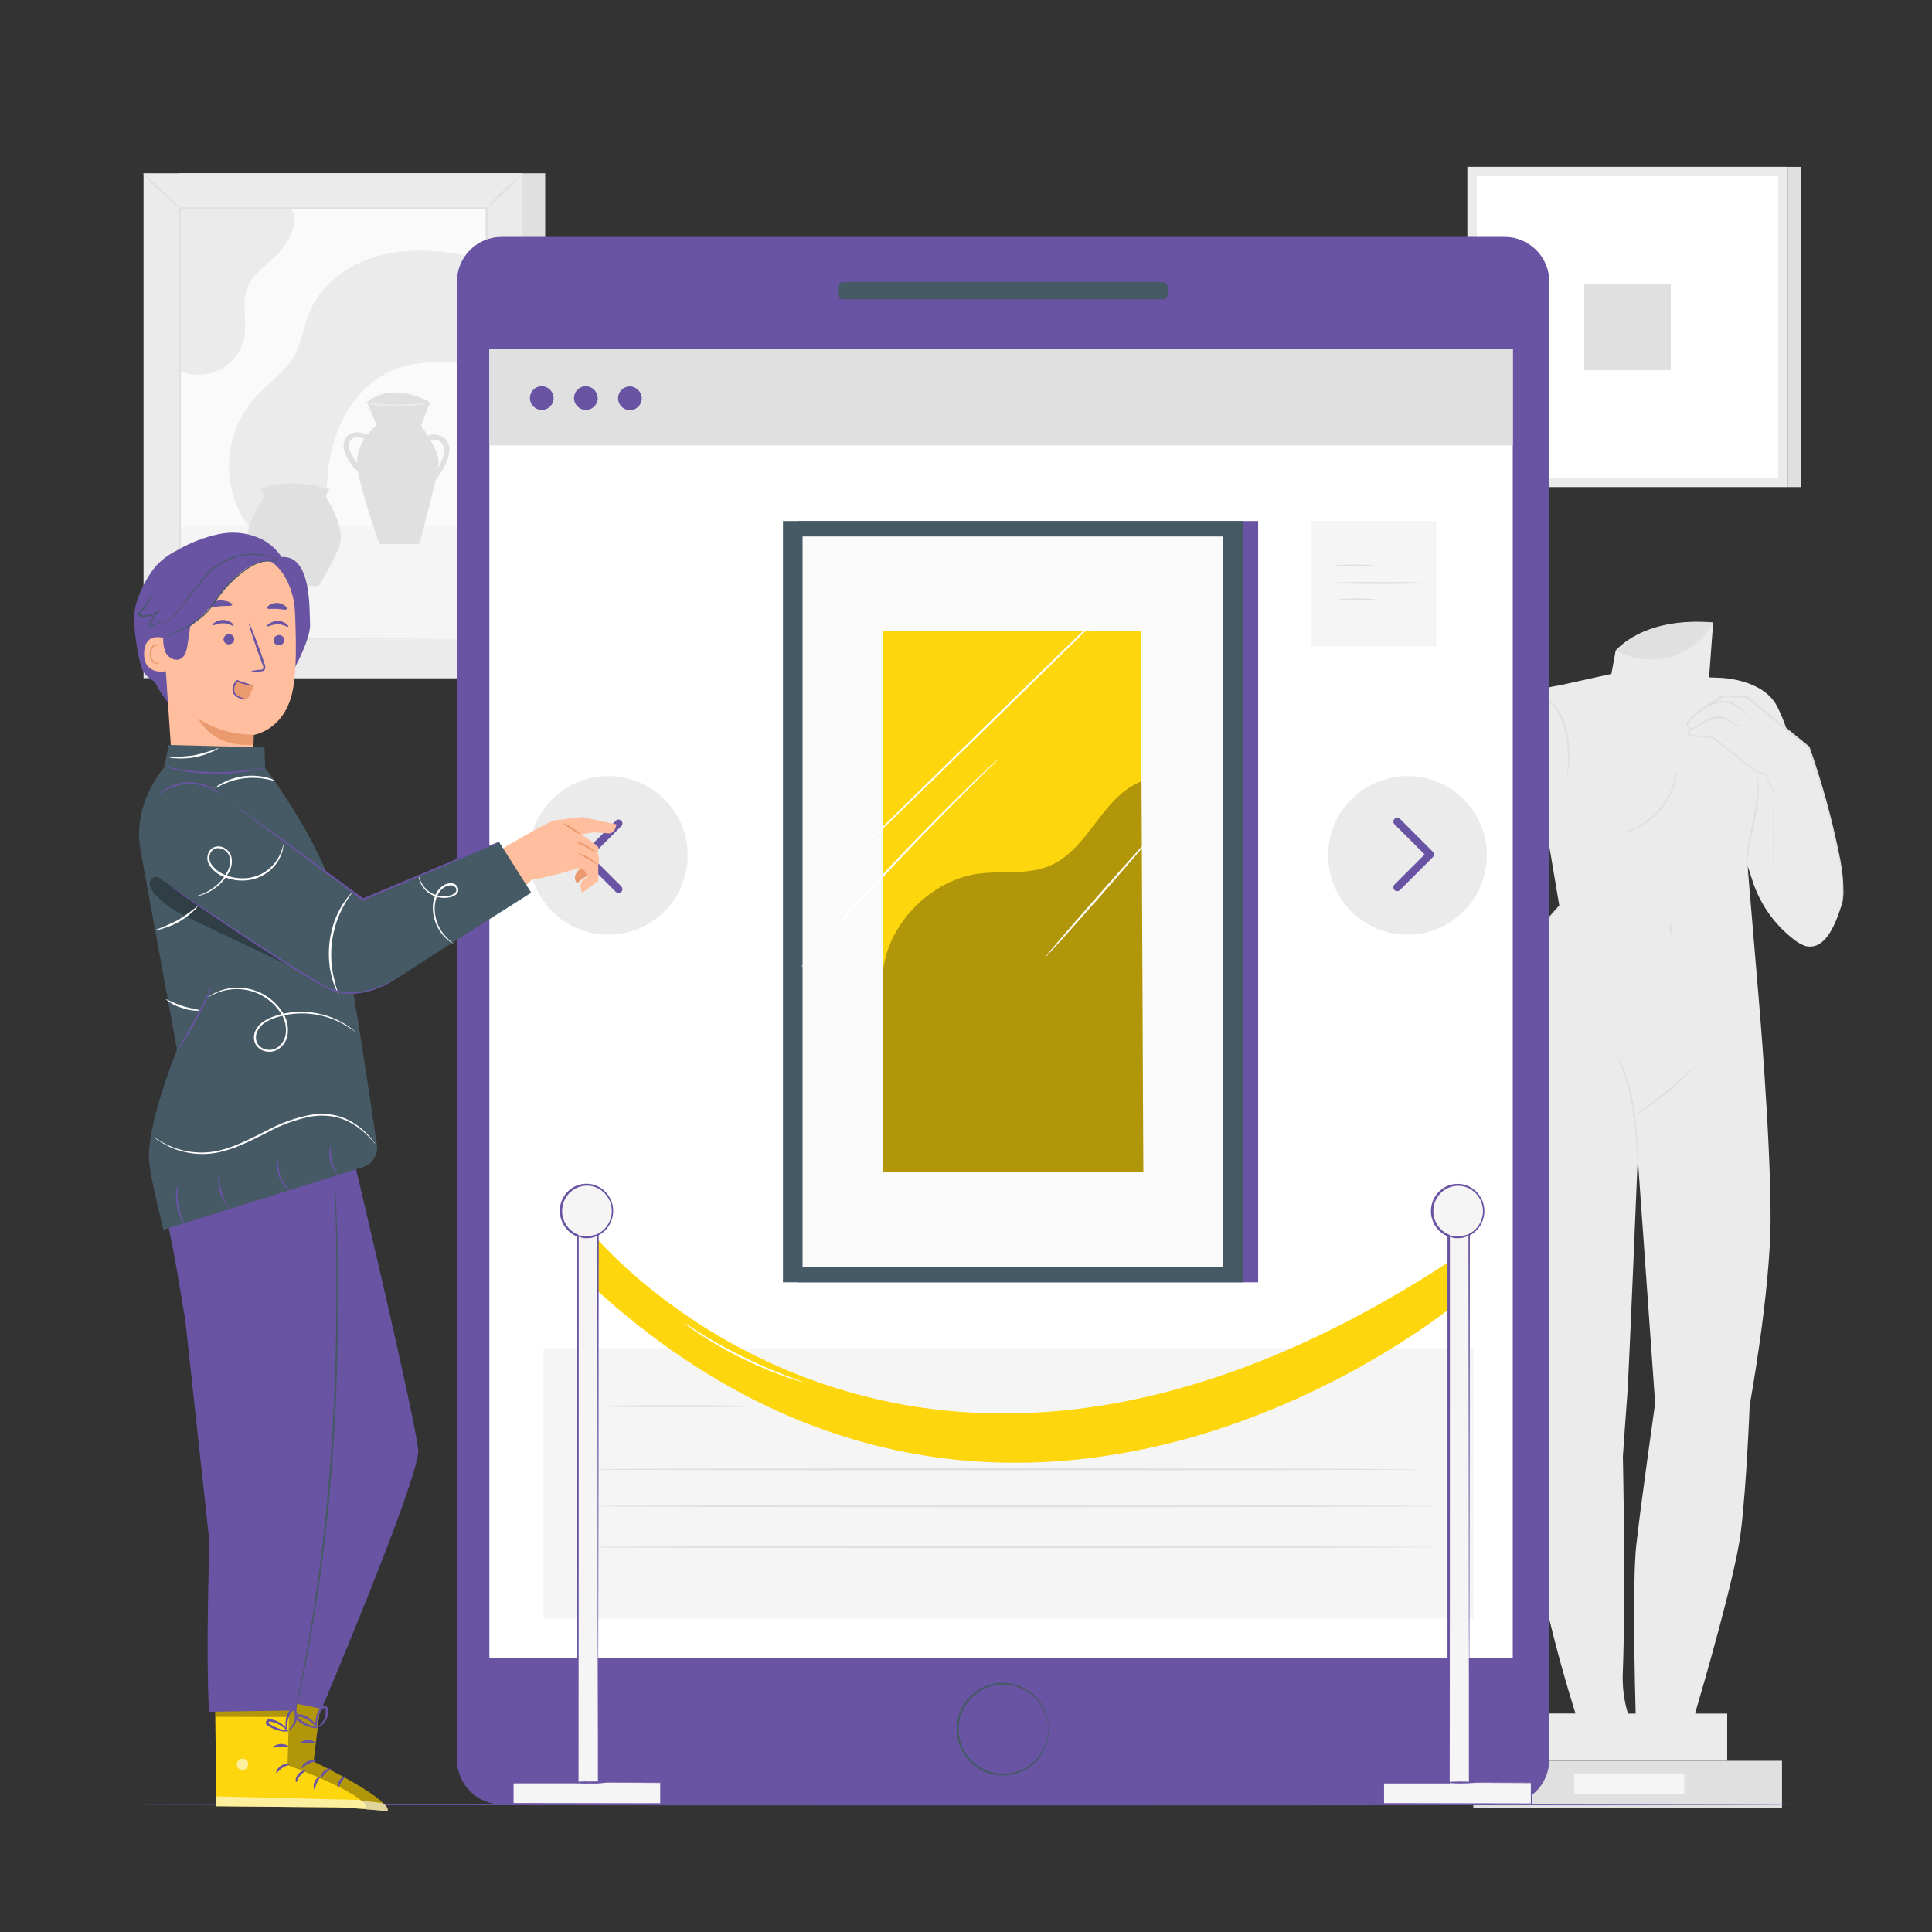 <svg width="149" height="149" viewBox="0 0 149 149" fill="none" xmlns="http://www.w3.org/2000/svg">
<rect x="0" y="0" width="149" height="149" fill="#333333" stroke="none"/>
<path d="M42.048 13.362H13.765V52.299H42.048V13.362Z" fill="#E0E0E0"/>
<path d="M40.281 13.362H11.071V52.299H40.281V13.362Z" fill="#EBEBEB"/>
<path d="M37.5 16.086H13.857V49.295H37.5V16.086Z" fill="#FAFAFA"/>
<path d="M13.857 49.295H37.5V40.584H13.857V49.295Z" fill="#F5F5F5"/>
<path d="M28.289 31.007L29.055 32.795C29.055 32.795 27.309 34.07 27.565 36.034C27.821 37.998 29.276 41.967 29.276 41.967H32.333C32.333 41.967 33.862 36.433 33.823 35.525C33.784 34.616 32.476 32.843 32.476 32.843L33.167 31.025C33.167 31.025 30.438 29.332 28.289 31.007Z" fill="#E0E0E0"/>
<path d="M28.131 36.866C27.535 36.332 26.805 35.674 26.564 34.78C26.502 34.605 26.483 34.419 26.506 34.235C26.529 34.051 26.595 33.876 26.698 33.722C26.806 33.593 26.944 33.492 27.099 33.426C27.255 33.361 27.424 33.334 27.592 33.346C27.885 33.369 28.173 33.439 28.444 33.555L28.31 33.919C28.08 33.819 27.835 33.757 27.586 33.734C27.481 33.725 27.376 33.74 27.278 33.778C27.181 33.816 27.093 33.877 27.023 33.954C26.962 34.061 26.924 34.18 26.914 34.302C26.903 34.424 26.919 34.548 26.96 34.663C27.172 35.45 27.854 36.07 28.408 36.568L28.131 36.866Z" fill="#E0E0E0"/>
<path d="M33.507 37.113L33.209 36.848C33.578 36.438 33.874 35.967 34.082 35.456C34.183 35.239 34.243 35.004 34.258 34.765C34.274 34.55 34.209 34.338 34.076 34.169C33.994 34.081 33.892 34.013 33.778 33.972C33.665 33.931 33.544 33.916 33.424 33.93C33.165 33.965 32.927 34.087 32.747 34.276L32.449 33.978C32.695 33.724 33.02 33.561 33.37 33.516C33.553 33.495 33.738 33.519 33.911 33.583C34.083 33.648 34.238 33.753 34.362 33.889C34.569 34.132 34.676 34.445 34.66 34.765C34.641 35.051 34.571 35.331 34.455 35.593C34.23 36.151 33.909 36.665 33.507 37.113Z" fill="#E0E0E0"/>
<path d="M33.167 31.022C32.941 31.111 32.705 31.17 32.464 31.198C31.889 31.299 31.307 31.352 30.724 31.356C30.14 31.359 29.557 31.317 28.98 31.228C28.739 31.205 28.503 31.149 28.277 31.061C28.518 31.064 28.758 31.085 28.995 31.123C29.57 31.182 30.146 31.21 30.724 31.207C31.3 31.2 31.876 31.163 32.449 31.096C32.686 31.053 32.926 31.028 33.167 31.022Z" fill="#EBEBEB"/>
<path d="M37.5 20.577C37.202 20.175 35.796 19.662 35.301 19.582C33.102 19.218 30.801 19.182 28.686 19.88C26.57 20.577 24.651 22.097 23.84 24.165C23.396 25.235 23.265 26.415 22.708 27.416C21.998 28.695 20.705 29.52 19.728 30.599C18.47 31.977 17.738 33.756 17.662 35.62C17.587 37.485 18.171 39.317 19.313 40.793L25.25 40.868C25.104 38.532 25.11 36.145 25.804 33.913C26.498 31.68 27.964 29.603 30.098 28.635C32.336 27.622 35.164 27.866 37.605 28.215L37.5 20.577Z" fill="#EBEBEB"/>
<path d="M22.451 16.092C23.11 17.105 22.264 18.774 21.402 19.609C20.541 20.443 19.442 21.158 19.039 22.306C18.637 23.453 19.039 24.713 18.851 25.908C18.763 26.449 18.551 26.962 18.232 27.408C17.914 27.853 17.497 28.22 17.015 28.479C16.532 28.738 15.996 28.883 15.449 28.902C14.901 28.922 14.357 28.815 13.857 28.59V16.092H22.451Z" fill="#EBEBEB"/>
<path d="M20.109 37.703C20.109 37.703 20.431 38.156 20.303 38.445C20.175 38.734 18.625 40.799 19.206 42.218C19.679 43.27 20.262 44.269 20.946 45.198H24.558C24.558 45.198 26.346 42.394 26.299 41.458C26.236 39.908 25.107 38.299 25.107 38.299L25.404 37.703C25.404 37.703 22.052 36.737 20.109 37.703Z" fill="#E0E0E0"/>
<path d="M37.5 49.295C37.5 49.295 37.5 49.239 37.5 49.135C37.5 49.03 37.5 48.869 37.5 48.667C37.5 48.249 37.5 47.642 37.5 46.852C37.5 45.267 37.5 42.954 37.482 40.031C37.482 34.184 37.462 25.89 37.45 16.086L37.515 16.152H13.875L13.949 16.077C13.949 28.516 13.949 40.019 13.949 49.286L13.89 49.227L31.078 49.257L35.846 49.272H37.101C37.399 49.272 37.533 49.272 37.533 49.272H37.113H35.87L31.102 49.289L13.875 49.319H13.815V49.26C13.815 39.992 13.815 28.489 13.815 16.051V15.976H13.893H37.533H37.602V16.092C37.602 25.926 37.578 34.223 37.569 40.078C37.569 42.999 37.569 45.305 37.551 46.888C37.551 47.671 37.551 48.276 37.551 48.676C37.551 48.875 37.551 49.03 37.551 49.135C37.551 49.239 37.5 49.295 37.5 49.295Z" fill="#E0E0E0"/>
<path d="M40.278 13.362C39.88 13.877 39.433 14.351 38.943 14.778C38.487 15.243 38.005 15.681 37.5 16.092C37.901 15.579 38.349 15.105 38.838 14.677C39.294 14.213 39.775 13.774 40.278 13.362Z" fill="#E0E0E0"/>
<path d="M10.993 13.354C11.521 13.755 12.019 14.194 12.483 14.668C12.984 15.107 13.451 15.583 13.881 16.092C13.353 15.69 12.855 15.25 12.391 14.775C11.889 14.338 11.421 13.863 10.993 13.354Z" fill="#E0E0E0"/>
<path d="M11.071 52.299C11.475 51.776 11.918 51.284 12.397 50.827C12.839 50.334 13.318 49.876 13.83 49.456C13.429 49.979 12.99 50.471 12.516 50.928C12.07 51.421 11.587 51.88 11.071 52.299Z" fill="#E0E0E0"/>
<path d="M40.185 52.35C40.147 52.374 39.664 51.584 38.916 50.735C38.168 49.886 37.453 49.298 37.482 49.263C37.664 49.354 37.832 49.471 37.98 49.611C38.73 50.242 39.379 50.984 39.905 51.811C40.025 51.975 40.119 52.157 40.185 52.35Z" fill="#E0E0E0"/>
<path d="M137.867 12.865H113.166V37.566H137.867V12.865Z" fill="#EBEBEB"/>
<path d="M137.14 13.589H113.893V36.836H137.14V13.589Z" fill="white"/>
<path d="M128.855 21.877H122.18V28.552H128.855V21.877Z" fill="#E0E0E0"/>
<path d="M138.907 12.871H137.867V37.566H138.907V12.871Z" fill="#E0E0E0"/>
<path d="M114.173 81.307C113.49 86.775 115.24 95.11 116.834 99.956C118.428 104.801 118.089 110.156 118.089 115.854C118.089 121.552 121.507 132.148 121.507 132.148H117.171V135.787H133.206V132.157H130.724C131.388 129.913 133.865 121.385 134.258 118.133C134.714 114.373 134.937 108.386 134.937 108.386C134.937 108.386 136.562 99.55 136.55 93.876C136.55 87.514 135.626 76.89 135.626 76.89L134.774 66.758L135.134 67.864C135.703 69.665 136.804 71.252 138.293 72.414C138.574 72.655 138.897 72.841 139.247 72.963C140.26 73.195 141.192 72.495 142.012 69.849C142.831 67.202 139.482 57.63 139.482 57.63L137.786 56.251C137.585 55.627 137.334 55.02 137.035 54.436C135.888 52.296 132.565 52.27 132.565 52.27L131.808 52.243L132.121 48.017C128.676 47.797 126.2 48.55 124.6 50.184L124.275 51.971L120.24 52.865C120.24 52.865 117.361 53.163 116.202 55.124C115.043 57.085 110.093 68.648 110.045 70.161C109.998 71.675 115.141 77.781 115.141 77.781L115.186 77.71C114.69 78.858 114.349 80.068 114.173 81.307ZM125.16 128.844C125.387 122.69 125.16 112.322 125.16 112.322C125.16 112.322 125.387 109.018 125.503 107.537C125.619 106.056 126.307 89.308 126.307 89.308L127.648 108.228C127.648 108.228 126.531 116.074 126.188 119.212C125.89 121.999 126.093 130.334 126.146 132.157H125.55C125.226 131.084 125.094 129.963 125.16 128.844ZM116.032 68.838L119.132 63.176L120.255 69.837C119.081 71.104 118.03 72.479 117.114 73.943L116.032 68.838Z" fill="#EBEBEB"/>
<path d="M128.813 71.222C128.775 71.222 128.754 71.422 128.772 71.663C128.789 71.905 128.84 72.098 128.879 72.092C128.918 72.086 128.938 71.893 128.921 71.651C128.903 71.41 128.855 71.222 128.813 71.222Z" fill="#E0E0E0"/>
<path d="M126.301 89.555C126.32 89.444 126.326 89.331 126.319 89.219C126.319 89.004 126.319 88.691 126.298 88.307C126.258 87.303 126.159 86.303 126 85.312C125.852 84.315 125.587 83.338 125.211 82.403C125.094 82.121 124.958 81.848 124.805 81.584C124.754 81.484 124.691 81.391 124.618 81.307C124.594 81.307 124.841 81.727 125.112 82.442C125.456 83.379 125.705 84.349 125.854 85.336C126.048 86.489 126.131 87.547 126.194 88.316C126.221 88.676 126.242 88.977 126.26 89.21C126.261 89.326 126.275 89.442 126.301 89.555Z" fill="#E0E0E0"/>
<path d="M130.727 82.212C130.488 82.396 130.261 82.595 130.047 82.808C129.636 83.187 129.061 83.702 128.399 84.236C127.738 84.769 127.118 85.231 126.665 85.556C126.411 85.721 126.167 85.901 125.935 86.095C126.211 85.971 126.475 85.819 126.722 85.642C127.948 84.844 129.087 83.921 130.122 82.886C130.345 82.681 130.547 82.456 130.727 82.212Z" fill="#E0E0E0"/>
<path d="M120.338 69.783C120.299 69.812 120.264 69.846 120.234 69.884L119.936 70.2C119.695 70.474 119.34 70.876 118.932 71.392C118.524 71.907 118.038 72.515 117.534 73.225C116.985 73.993 116.487 74.796 116.044 75.629C115.238 77.144 114.669 78.773 114.357 80.46C114.268 80.971 114.204 81.486 114.167 82.004C114.167 82.174 114.149 82.302 114.143 82.427C114.137 82.475 114.137 82.524 114.143 82.573C114.159 82.526 114.169 82.477 114.173 82.427C114.188 82.314 114.205 82.177 114.226 82.01C114.256 81.643 114.346 81.116 114.459 80.478C114.807 78.814 115.391 77.209 116.193 75.71C116.632 74.885 117.122 74.089 117.662 73.326C118.151 72.614 118.625 71.994 119.03 71.478L119.996 70.263L120.258 69.932C120.314 69.827 120.344 69.786 120.338 69.783Z" fill="#E0E0E0"/>
<path d="M137.432 135.796H113.627V139.432H137.432V135.796Z" fill="#E0E0E0"/>
<path d="M120.845 59.845C120.885 59.763 120.91 59.676 120.919 59.585C120.967 59.347 121.002 59.106 121.024 58.864C121.092 58.061 121.038 57.252 120.863 56.465C120.772 56.03 120.634 55.605 120.452 55.199C120.302 54.866 120.093 54.563 119.835 54.305C119.659 54.128 119.446 53.993 119.212 53.908C119.149 53.885 119.084 53.87 119.018 53.861C118.974 53.861 118.95 53.861 118.95 53.861C119.255 53.973 119.532 54.151 119.76 54.382C119.999 54.645 120.191 54.948 120.326 55.276C120.496 55.676 120.627 56.091 120.717 56.516C120.888 57.291 120.956 58.086 120.919 58.879C120.89 59.466 120.821 59.842 120.845 59.845Z" fill="#E0E0E0"/>
<path d="M136.734 68.54C136.738 68.497 136.738 68.453 136.734 68.409C136.734 68.314 136.734 68.183 136.734 68.019C136.734 67.667 136.752 67.166 136.764 66.529C136.779 65.226 136.803 63.361 136.833 61.072L136.216 59.708V59.678H136.174C135.993 59.644 135.819 59.582 135.659 59.493C135.486 59.404 135.319 59.304 135.158 59.195C134.83 58.974 134.514 58.706 134.183 58.447L132.133 56.811L132.112 56.796H132.091C131.701 56.778 131.296 56.751 130.899 56.71C130.698 56.693 130.499 56.66 130.303 56.611C130.247 56.584 130.262 56.611 130.256 56.578C130.262 56.54 130.278 56.504 130.303 56.474C130.363 56.395 130.432 56.324 130.509 56.263L130.622 56.17L130.482 56.135C130.388 56.115 130.301 56.068 130.232 56C130.175 55.938 130.184 55.86 130.232 55.774C130.358 55.583 130.507 55.409 130.676 55.255L130.697 55.228C130.712 55.228 130.756 55.175 130.795 55.145L130.92 55.05L131.186 54.862L131.734 54.495L132.872 53.759H132.83H132.869L134.732 53.837L134.687 53.822L139.437 57.696L139.416 57.663C140.426 60.5 141.238 63.404 141.848 66.353C142.017 67.199 142.108 68.059 142.122 68.922C142.116 69.15 142.096 69.378 142.063 69.604L142.027 69.777C142.027 69.816 142.027 69.837 142.027 69.837L142.045 69.78L142.092 69.607C142.137 69.381 142.164 69.152 142.173 68.922C142.181 68.056 142.102 67.191 141.937 66.341C141.356 63.372 140.559 60.448 139.553 57.595V57.577H139.538L134.794 53.703L134.776 53.688H134.753L132.89 53.607H132.828H132.807L131.668 54.343L131.117 54.713L130.849 54.904C130.75 54.969 130.66 55.047 130.581 55.136L130.601 55.112C130.42 55.275 130.261 55.46 130.128 55.664C130.085 55.721 130.059 55.789 130.05 55.86C130.046 55.936 130.072 56.011 130.122 56.069C130.211 56.16 130.327 56.223 130.452 56.248L130.423 56.12C130.335 56.191 130.256 56.273 130.187 56.364C130.146 56.416 130.12 56.479 130.113 56.546C130.11 56.568 130.113 56.591 130.121 56.612C130.128 56.633 130.141 56.652 130.157 56.668C130.185 56.694 130.219 56.712 130.256 56.721C130.464 56.776 130.676 56.81 130.891 56.826C131.302 56.867 131.707 56.891 132.1 56.909L132.059 56.894L134.118 58.524C134.449 58.784 134.765 59.049 135.101 59.275C135.267 59.385 135.439 59.485 135.617 59.573C135.794 59.672 135.988 59.739 136.189 59.77L136.132 59.734C136.353 60.211 136.561 60.67 136.758 61.096V61.09C136.758 63.379 136.743 65.244 136.737 66.547C136.737 67.187 136.737 67.688 136.737 68.037C136.737 68.201 136.737 68.335 136.737 68.427C136.734 68.465 136.733 68.502 136.734 68.54Z" fill="#E0E0E0"/>
<path d="M134.315 56.057C134.315 56.036 134.097 55.958 133.775 55.759C133.583 55.631 133.384 55.515 133.179 55.41C132.92 55.274 132.626 55.221 132.336 55.258C132.053 55.306 131.782 55.407 131.537 55.556C131.314 55.684 131.126 55.818 130.965 55.92C130.643 56.131 130.423 56.218 130.432 56.238C130.645 56.208 130.849 56.129 131.028 56.009C131.367 55.833 131.802 55.49 132.366 55.413C132.628 55.378 132.895 55.423 133.132 55.541C133.358 55.642 133.552 55.765 133.728 55.857C133.904 55.971 134.106 56.039 134.315 56.057Z" fill="#E0E0E0"/>
<path d="M134.866 55.19C134.714 54.983 134.533 54.8 134.329 54.644C134.117 54.462 133.879 54.311 133.623 54.197C133.3 54.059 132.946 54.013 132.598 54.063C131.982 54.175 131.41 54.458 130.947 54.88C130.743 55.033 130.56 55.213 130.402 55.413C130.617 55.279 130.821 55.128 131.013 54.963C131.476 54.58 132.028 54.321 132.619 54.209C132.941 54.163 133.27 54.202 133.573 54.322C133.82 54.429 134.053 54.565 134.267 54.728C134.457 54.893 134.657 55.048 134.866 55.19Z" fill="#E0E0E0"/>
<path d="M135.45 59.463C135.417 59.463 135.539 59.937 135.533 60.706C135.525 61.156 135.486 61.605 135.414 62.05C135.334 62.55 135.22 63.102 135.092 63.677C134.964 64.252 134.854 64.809 134.776 65.316C134.708 65.766 134.675 66.222 134.678 66.677C134.676 66.853 134.686 67.028 134.708 67.202C134.716 67.333 134.735 67.464 134.764 67.592C134.778 67.705 134.806 67.815 134.848 67.92C134.881 67.92 134.767 67.446 134.782 66.677C134.793 66.228 134.837 65.78 134.913 65.337C134.997 64.833 135.113 64.284 135.238 63.706C135.363 63.128 135.474 62.574 135.536 62.067C135.605 61.617 135.635 61.161 135.626 60.706C135.623 60.535 135.611 60.365 135.59 60.196C135.579 60.065 135.558 59.934 135.527 59.806C135.514 59.689 135.488 59.574 135.45 59.463Z" fill="#E0E0E0"/>
<path d="M115.922 69.071C115.922 69.071 115.856 68.907 115.663 68.707C115.403 68.452 115.092 68.256 114.751 68.132C114.408 68.006 114.042 67.957 113.678 67.989C113.527 67.992 113.379 68.029 113.246 68.099C113.736 68.068 114.228 68.126 114.697 68.272C115.152 68.46 115.567 68.731 115.922 69.071Z" fill="#E0E0E0"/>
<path d="M129.299 59.463C129.269 59.463 129.243 59.853 129.055 60.449C128.942 60.798 128.795 61.134 128.617 61.453C128.182 62.237 127.569 62.907 126.829 63.411C126.525 63.616 126.203 63.79 125.866 63.933C125.285 64.171 124.898 64.231 124.904 64.261C124.996 64.263 125.088 64.254 125.178 64.231C125.285 64.216 125.391 64.192 125.494 64.159C125.632 64.126 125.769 64.083 125.902 64.031C126.253 63.901 126.589 63.732 126.903 63.528C127.286 63.271 127.638 62.971 127.952 62.634C128.259 62.292 128.525 61.916 128.745 61.513C128.922 61.184 129.062 60.836 129.162 60.476C129.203 60.338 129.235 60.198 129.257 60.056C129.28 59.95 129.295 59.842 129.302 59.734C129.312 59.644 129.311 59.553 129.299 59.463Z" fill="#E0E0E0"/>
<path d="M129.898 136.773H121.417V138.329H129.898V136.773Z" fill="#F5F5F5"/>
<path d="M132.136 48.005C132.136 48.005 129.046 52.553 124.615 50.172C124.615 50.172 126.689 47.543 132.136 48.005Z" fill="#E0E0E0"/>
<path d="M124.725 50.064C125.105 50.231 125.492 50.378 125.887 50.505C126.849 50.781 127.869 50.781 128.831 50.505C129.789 50.215 130.654 49.681 131.343 48.956C131.874 48.398 132.109 47.975 132.136 47.993C132.098 48.099 132.045 48.199 131.981 48.291C131.818 48.553 131.633 48.8 131.427 49.03C130.743 49.797 129.86 50.359 128.876 50.654C127.887 50.938 126.837 50.923 125.857 50.61C125.562 50.517 125.278 50.394 125.008 50.243C124.905 50.199 124.809 50.139 124.725 50.064Z" fill="#E0E0E0"/>
<path d="M116.038 18.27H38.686C36.785 18.27 35.244 19.811 35.244 21.712V135.715C35.244 137.616 36.785 139.157 38.686 139.157H116.038C117.939 139.157 119.48 137.616 119.48 135.715V21.712C119.48 19.811 117.939 18.27 116.038 18.27Z" fill="#6953A3"/>
<path d="M116.667 26.895H37.742V127.851H116.667V26.895Z" fill="white"/>
<path d="M80.871 133.358C80.844 133.072 80.798 132.789 80.734 132.509C80.532 131.751 80.082 131.083 79.456 130.61C78.995 130.264 78.455 130.038 77.885 129.954C77.315 129.87 76.733 129.929 76.192 130.128C75.88 130.239 75.587 130.398 75.322 130.599C75.042 130.8 74.797 131.047 74.598 131.329C74.165 131.916 73.93 132.628 73.93 133.358C73.93 134.088 74.165 134.8 74.598 135.387C74.798 135.669 75.043 135.917 75.322 136.12C75.587 136.32 75.88 136.478 76.192 136.588C76.733 136.787 77.316 136.847 77.885 136.763C78.456 136.678 78.995 136.452 79.456 136.106C80.082 135.633 80.532 134.965 80.734 134.207C80.798 133.928 80.844 133.644 80.871 133.358C80.878 133.432 80.878 133.507 80.871 133.582C80.873 133.673 80.867 133.765 80.853 133.856C80.84 133.979 80.819 134.102 80.788 134.222C80.602 135.004 80.152 135.699 79.515 136.189C79.043 136.554 78.486 136.794 77.896 136.887C77.306 136.979 76.703 136.92 76.142 136.716C75.476 136.476 74.896 136.044 74.476 135.474C74.023 134.861 73.779 134.12 73.779 133.358C73.779 132.596 74.023 131.855 74.476 131.242C74.687 130.95 74.943 130.693 75.236 130.482C75.508 130.278 75.81 130.116 76.13 130C76.598 129.83 77.096 129.76 77.592 129.796C78.089 129.832 78.572 129.972 79.01 130.208C79.449 130.443 79.833 130.769 80.137 131.162C80.441 131.556 80.659 132.01 80.776 132.494C80.807 132.615 80.829 132.739 80.841 132.863C80.855 132.953 80.861 133.044 80.859 133.135C80.87 133.208 80.874 133.283 80.871 133.358Z" fill="#455A64"/>
<path d="M89.686 21.751H65.041C64.841 21.751 64.678 21.914 64.678 22.114V22.723C64.678 22.923 64.841 23.086 65.041 23.086H89.686C89.887 23.086 90.049 22.923 90.049 22.723V22.114C90.049 21.914 89.887 21.751 89.686 21.751Z" fill="#455A64"/>
<path d="M116.667 26.895H37.742V34.344H116.667V26.895Z" fill="#E0E0E0"/>
<path d="M42.697 30.751C42.688 30.929 42.626 31.101 42.519 31.244C42.413 31.388 42.267 31.497 42.099 31.559C41.931 31.62 41.749 31.631 41.575 31.591C41.401 31.55 41.243 31.459 41.12 31.329C40.997 31.2 40.915 31.037 40.883 30.861C40.852 30.685 40.873 30.503 40.943 30.339C41.014 30.175 41.131 30.035 41.28 29.936C41.429 29.838 41.604 29.785 41.783 29.785C42.032 29.792 42.268 29.898 42.44 30.079C42.611 30.26 42.704 30.501 42.697 30.751Z" fill="#6953A3"/>
<path d="M46.098 30.751C46.088 30.929 46.026 31.101 45.919 31.244C45.813 31.388 45.667 31.497 45.499 31.559C45.331 31.62 45.149 31.631 44.975 31.591C44.801 31.55 44.643 31.459 44.52 31.329C44.397 31.2 44.315 31.037 44.283 30.861C44.252 30.685 44.273 30.503 44.343 30.339C44.414 30.175 44.531 30.035 44.68 29.936C44.829 29.838 45.004 29.785 45.183 29.785C45.432 29.792 45.668 29.898 45.84 30.079C46.011 30.26 46.104 30.501 46.098 30.751Z" fill="#6953A3"/>
<path d="M49.495 30.751C49.488 30.93 49.428 31.103 49.324 31.248C49.219 31.394 49.075 31.506 48.907 31.57C48.74 31.634 48.558 31.647 48.383 31.608C48.208 31.57 48.048 31.48 47.923 31.352C47.799 31.223 47.715 31.061 47.682 30.884C47.648 30.709 47.668 30.527 47.737 30.361C47.806 30.196 47.922 30.055 48.071 29.955C48.22 29.855 48.395 29.802 48.574 29.8C48.822 29.806 49.057 29.909 49.23 30.087C49.402 30.265 49.497 30.503 49.495 30.751Z" fill="#6953A3"/>
<path d="M113.645 103.987H41.908V124.82H113.645V103.987Z" fill="#F5F5F5"/>
<path d="M58.408 108.451C58.408 108.493 55.622 108.529 52.186 108.529C48.75 108.529 45.96 108.493 45.96 108.451C45.96 108.41 48.747 108.374 52.186 108.374C55.625 108.374 58.408 108.41 58.408 108.451Z" fill="#E0E0E0"/>
<path d="M109.411 113.321C109.411 113.365 94.844 113.398 76.878 113.398C58.911 113.398 44.342 113.365 44.342 113.321C44.342 113.276 58.906 113.24 76.884 113.24C94.862 113.24 109.411 113.279 109.411 113.321Z" fill="#E0E0E0"/>
<path d="M110.764 116.16C110.764 116.205 96.045 116.241 77.894 116.241C59.743 116.241 45.019 116.205 45.019 116.16C45.019 116.116 59.734 116.083 77.894 116.083C96.054 116.083 110.764 116.119 110.764 116.16Z" fill="#E0E0E0"/>
<path d="M110.71 119.313C110.71 119.355 95.78 119.391 77.367 119.391C58.953 119.391 44.018 119.355 44.018 119.313C44.018 119.272 58.944 119.236 77.367 119.236C95.789 119.236 110.71 119.272 110.71 119.313Z" fill="#E0E0E0"/>
<path d="M46.914 72.087C50.293 72.087 53.032 69.347 53.032 65.969C53.032 62.59 50.293 59.851 46.914 59.851C43.535 59.851 40.796 62.59 40.796 65.969C40.796 69.347 43.535 72.087 46.914 72.087Z" fill="#EBEBEB"/>
<path d="M47.704 68.871C47.626 68.87 47.551 68.839 47.495 68.784L44.962 66.251C44.934 66.224 44.912 66.191 44.896 66.154C44.881 66.118 44.873 66.079 44.873 66.04C44.873 66 44.881 65.961 44.896 65.925C44.912 65.889 44.934 65.856 44.962 65.828L47.495 63.295C47.551 63.24 47.627 63.209 47.705 63.209C47.784 63.209 47.859 63.24 47.915 63.295C47.943 63.323 47.965 63.356 47.981 63.392C47.996 63.428 48.004 63.467 48.004 63.507C48.004 63.546 47.996 63.585 47.981 63.621C47.965 63.658 47.943 63.691 47.915 63.718L45.594 66.04L47.915 68.361C47.957 68.403 47.986 68.456 47.998 68.514C48.009 68.572 48.004 68.632 47.981 68.687C47.958 68.742 47.92 68.788 47.87 68.821C47.821 68.854 47.763 68.871 47.704 68.871Z" fill="#6953A3"/>
<path d="M108.546 72.087C111.925 72.087 114.664 69.347 114.664 65.969C114.664 62.59 111.925 59.851 108.546 59.851C105.168 59.851 102.428 62.59 102.428 65.969C102.428 69.347 105.168 72.087 108.546 72.087Z" fill="#EBEBEB"/>
<path d="M107.757 68.728C107.679 68.728 107.604 68.697 107.548 68.642C107.52 68.614 107.498 68.581 107.483 68.545C107.468 68.508 107.46 68.469 107.46 68.43C107.46 68.391 107.468 68.352 107.483 68.316C107.498 68.279 107.52 68.246 107.548 68.219L109.87 65.897L107.548 63.576C107.492 63.52 107.46 63.444 107.46 63.365C107.46 63.286 107.491 63.21 107.547 63.154C107.602 63.098 107.678 63.066 107.757 63.066C107.836 63.066 107.912 63.097 107.968 63.153L110.501 65.686C110.529 65.713 110.551 65.746 110.567 65.782C110.582 65.819 110.589 65.858 110.589 65.897C110.589 65.936 110.582 65.975 110.567 66.012C110.551 66.048 110.529 66.081 110.501 66.109L107.968 68.642C107.94 68.669 107.907 68.691 107.871 68.706C107.835 68.721 107.796 68.728 107.757 68.728Z" fill="#6953A3"/>
<path d="M97.032 40.183H61.564V98.895H97.032V40.183Z" fill="#6953A3"/>
<path d="M95.852 40.183H60.383V98.895H95.852V40.183Z" fill="#455A64"/>
<path d="M94.344 41.374H61.895V97.706H94.344V41.374Z" fill="#FAFAFA"/>
<path d="M88.026 48.693H68.072V90.384H88.026V48.693Z" fill="#FDD60D"/>
<path d="M68.072 75.63C68.027 71.738 71.52 67.944 75.394 67.39C77.233 67.131 79.184 67.497 80.904 66.794C83.97 65.537 84.948 61.463 88.035 60.253L88.175 90.387H68.072V75.63Z" fill="#FDD60D"/>
<g opacity="0.3">
<path d="M68.072 75.63C68.027 71.738 71.52 67.944 75.394 67.39C77.233 67.131 79.184 67.497 80.904 66.794C83.97 65.537 84.948 61.463 88.035 60.253L88.175 90.387H68.072V75.63Z" fill="black"/>
</g>
<path d="M89.075 43.335C89.105 43.368 83.517 48.872 76.598 55.631C69.678 62.389 64.04 67.849 64.01 67.819C63.981 67.789 69.565 62.282 76.488 55.52C83.41 48.759 89.045 43.305 89.075 43.335Z" fill="white"/>
<path d="M61.686 74.688C61.727 74.624 61.773 74.564 61.823 74.506L62.237 74.003C62.601 73.568 63.131 72.945 63.796 72.182C65.125 70.656 66.993 68.573 69.118 66.329C71.243 64.085 73.222 62.109 74.673 60.7C75.4 59.994 75.993 59.428 76.407 59.043L76.887 58.602C76.942 58.549 77 58.5 77.063 58.456C77.016 58.517 76.964 58.573 76.908 58.626L76.449 59.088L74.75 60.778C73.317 62.205 71.353 64.195 69.231 66.439C67.11 68.683 65.229 70.749 63.867 72.256L62.273 74.044L61.835 74.527C61.791 74.586 61.741 74.64 61.686 74.688Z" fill="white"/>
<path d="M88.861 64.44C88.893 64.469 87.073 66.597 84.778 69.208C82.483 71.818 80.606 73.889 80.579 73.862C80.552 73.836 82.367 71.705 84.662 69.094C86.956 66.484 88.828 64.413 88.861 64.44Z" fill="white"/>
<path d="M110.767 40.183H101.091V49.859H110.767V40.183Z" fill="#F5F5F5"/>
<path d="M106.088 43.613C104.982 43.716 103.868 43.716 102.762 43.613C103.868 43.509 104.982 43.509 106.088 43.613Z" fill="#E0E0E0"/>
<path d="M109.902 44.956C109.902 45.001 108.287 45.034 106.297 45.034C104.306 45.034 102.688 45.001 102.688 44.956C102.688 44.912 104.303 44.879 106.297 44.879C108.29 44.879 109.902 44.915 109.902 44.956Z" fill="#E0E0E0"/>
<path d="M106.153 46.232C105.142 46.335 104.122 46.335 103.111 46.232C104.122 46.124 105.142 46.124 106.153 46.232Z" fill="#E0E0E0"/>
<path d="M45.552 94.97C45.552 94.97 69.732 125.223 112.361 96.91V100.486C112.361 100.486 78.127 129.129 45.552 99.079V94.97Z" fill="#FDD60D"/>
<path d="M46.112 137.474V95.223C46.522 95.023 46.851 94.687 47.042 94.273C47.233 93.859 47.276 93.391 47.163 92.949C47.05 92.507 46.789 92.117 46.422 91.846C46.055 91.574 45.606 91.437 45.151 91.458C44.695 91.478 44.26 91.655 43.919 91.959C43.579 92.263 43.353 92.674 43.281 93.125C43.208 93.575 43.293 94.037 43.521 94.432C43.749 94.827 44.107 95.132 44.533 95.295V137.474H39.524V139.104H50.934V137.474H46.112Z" fill="#F5F5F5"/>
<path d="M46.112 137.473H46.431H47.358L50.934 137.456H50.964V137.485C50.964 137.986 50.964 138.531 50.964 139.115V139.148H50.931L39.521 139.169H39.467V137.429H44.533L44.471 137.488C44.471 127.654 44.471 115.353 44.471 102.026C44.471 99.75 44.471 97.503 44.471 95.3L44.518 95.369C44.055 95.187 43.673 94.846 43.439 94.406C43.199 93.971 43.118 93.465 43.21 92.976C43.305 92.498 43.562 92.068 43.937 91.757C44.307 91.451 44.774 91.286 45.254 91.292C45.735 91.298 46.197 91.475 46.559 91.79C46.916 92.099 47.16 92.519 47.251 92.982C47.339 93.438 47.277 93.91 47.075 94.329C46.873 94.741 46.542 95.075 46.133 95.282L46.172 95.217C46.172 107.471 46.145 118.023 46.139 125.518C46.139 129.266 46.121 132.249 46.118 134.3C46.118 135.322 46.118 136.112 46.118 136.648C46.118 136.916 46.118 137.119 46.118 137.259C46.118 137.399 46.118 137.467 46.118 137.467C46.118 137.467 46.118 137.402 46.118 137.268C46.118 137.134 46.118 136.928 46.118 136.672C46.118 136.138 46.118 135.355 46.118 134.338C46.118 132.291 46.118 129.314 46.097 125.571C46.097 118.065 46.077 107.498 46.065 95.223V95.178L46.103 95.157C46.486 94.964 46.794 94.65 46.98 94.263C47.169 93.874 47.226 93.434 47.144 93.009C47.058 92.579 46.831 92.19 46.5 91.903C46.163 91.612 45.733 91.449 45.288 91.444C44.843 91.438 44.409 91.591 44.065 91.873C43.714 92.164 43.475 92.567 43.387 93.014C43.3 93.461 43.37 93.925 43.585 94.326C43.802 94.732 44.156 95.049 44.584 95.22L44.631 95.238V102.014C44.631 115.332 44.631 127.642 44.617 137.476V137.536H39.55L39.607 137.479C39.607 138.051 39.607 138.612 39.607 139.109L39.553 139.056L50.964 139.077L50.928 139.109C50.928 138.513 50.928 137.98 50.928 137.479L50.958 137.509L47.364 137.491H46.443L46.112 137.473Z" fill="#6953A3"/>
<path d="M46.273 95.128C46.033 95.359 45.713 95.487 45.38 95.486C45.046 95.532 44.707 95.448 44.435 95.25C44.743 95.304 45.055 95.333 45.368 95.337C45.675 95.292 45.978 95.222 46.273 95.128Z" fill="#6953A3"/>
<path d="M46.786 137.471C46.353 137.545 45.913 137.57 45.475 137.545C45.036 137.57 44.596 137.545 44.164 137.471C44.596 137.396 45.036 137.371 45.475 137.396C45.913 137.371 46.353 137.396 46.786 137.471Z" fill="#6953A3"/>
<path d="M113.285 137.474V95.223C113.694 95.023 114.023 94.687 114.214 94.273C114.406 93.859 114.448 93.391 114.335 92.949C114.222 92.507 113.961 92.117 113.594 91.846C113.228 91.574 112.779 91.437 112.323 91.458C111.867 91.478 111.432 91.655 111.092 91.959C110.751 92.263 110.526 92.674 110.453 93.125C110.381 93.575 110.465 94.037 110.694 94.432C110.922 94.827 111.279 95.132 111.705 95.295V137.474H106.684V139.104H118.094V137.474H113.285Z" fill="#F5F5F5"/>
<path d="M113.285 137.474H113.604H114.53L118.106 137.456H118.136V137.486C118.136 137.986 118.136 138.532 118.136 139.116V139.148H118.103L106.684 139.166H106.63V137.426H111.696L111.634 137.486C111.634 127.652 111.634 115.35 111.634 102.024V95.295L111.681 95.363C111.219 95.181 110.836 94.84 110.603 94.401C110.374 93.966 110.301 93.467 110.397 92.985C110.492 92.507 110.749 92.077 111.124 91.766C111.494 91.46 111.961 91.295 112.441 91.301C112.922 91.307 113.384 91.484 113.747 91.799C114.103 92.109 114.347 92.528 114.438 92.991C114.526 93.448 114.464 93.92 114.262 94.338C114.06 94.75 113.73 95.085 113.32 95.292L113.359 95.226C113.344 107.48 113.332 118.032 113.326 125.527C113.326 129.276 113.309 132.259 113.306 134.309C113.306 135.331 113.306 136.121 113.306 136.657C113.306 136.925 113.306 137.128 113.306 137.268C113.306 137.408 113.306 137.477 113.306 137.477C113.306 137.477 113.306 137.411 113.306 137.277C113.306 137.143 113.306 136.937 113.306 136.681C113.306 136.148 113.306 135.364 113.306 134.348C113.306 132.3 113.306 129.323 113.285 125.581C113.285 118.074 113.264 107.507 113.252 95.232V95.188L113.291 95.167C113.673 94.973 113.981 94.659 114.167 94.273C114.356 93.883 114.414 93.443 114.331 93.018C114.245 92.588 114.018 92.199 113.687 91.912C113.35 91.621 112.921 91.459 112.475 91.453C112.03 91.448 111.597 91.6 111.252 91.883C110.903 92.174 110.665 92.577 110.577 93.024C110.49 93.47 110.559 93.933 110.773 94.335C110.989 94.742 111.343 95.058 111.771 95.229L111.819 95.247V102.024C111.819 115.341 111.819 127.652 111.804 137.486V137.545H106.684L106.741 137.489C106.741 138.061 106.741 138.621 106.741 139.119L106.687 139.065L118.097 139.086L118.062 139.119C118.062 138.523 118.062 137.989 118.062 137.489L118.091 137.518L114.501 137.501H113.577L113.285 137.474Z" fill="#6953A3"/>
<path d="M113.446 95.128C113.205 95.359 112.885 95.487 112.552 95.486C112.218 95.532 111.88 95.448 111.607 95.25C112.22 95.407 112.867 95.364 113.455 95.128H113.446Z" fill="#6953A3"/>
<path d="M113.952 137.471C113.081 137.57 112.201 137.57 111.33 137.471C112.201 137.371 113.081 137.371 113.952 137.471Z" fill="#6953A3"/>
<path d="M61.918 106.589C61.785 106.567 61.655 106.533 61.528 106.487C61.278 106.416 60.917 106.297 60.479 106.142C58.19 105.321 56.006 104.235 53.971 102.905C53.58 102.649 53.27 102.435 53.062 102.28C52.949 102.206 52.843 102.121 52.746 102.026C52.868 102.083 52.985 102.15 53.094 102.229L54.027 102.825C54.817 103.314 55.928 103.957 57.198 104.589C58.468 105.221 59.651 105.716 60.515 106.052L61.546 106.443C61.675 106.479 61.799 106.528 61.918 106.589Z" fill="white"/>
<path d="M138.674 139.166C138.674 139.208 109.938 139.243 74.503 139.243C39.068 139.243 10.326 139.199 10.326 139.166C10.326 139.133 39.053 139.088 74.503 139.088C109.953 139.088 138.674 139.115 138.674 139.166Z" fill="#6953A3"/>
<path d="M24.901 129.955L24.177 135.858C24.177 135.858 29.931 138.576 29.904 139.679L18.41 138.686L19.161 129.448L24.901 129.955Z" fill="#FDD60D"/>
<g opacity="0.3">
<path d="M24.901 129.955L24.177 135.858C24.177 135.858 29.931 138.576 29.904 139.679L18.41 138.686L19.161 129.448L24.901 129.955Z" fill="black"/>
</g>
<g opacity="0.6">
<path d="M20.666 135.051C20.553 135.074 20.452 135.139 20.383 135.233C20.314 135.326 20.282 135.442 20.294 135.557C20.314 135.672 20.377 135.774 20.47 135.843C20.563 135.913 20.679 135.944 20.794 135.93C20.915 135.904 21.021 135.834 21.093 135.735C21.165 135.635 21.198 135.513 21.185 135.39C21.151 135.274 21.074 135.174 20.969 135.113C20.864 135.052 20.74 135.034 20.622 135.063" fill="white"/>
</g>
<g opacity="0.6">
<path d="M18.41 138.686L18.521 137.756L29.502 139.059C29.502 139.059 29.994 139.324 29.904 139.678L18.41 138.686Z" fill="white"/>
</g>
<path d="M24.367 135.813C24.367 135.87 24.07 135.87 23.771 136.028C23.474 136.186 23.313 136.406 23.262 136.379C23.211 136.353 23.325 136.037 23.682 135.855C24.04 135.673 24.385 135.763 24.367 135.813Z" fill="#6953A3"/>
<path d="M25.53 136.419C25.53 136.472 25.288 136.547 25.077 136.767C24.865 136.988 24.779 137.235 24.731 137.229C24.683 137.223 24.669 136.901 24.937 136.633C25.205 136.365 25.533 136.365 25.53 136.419Z" fill="#6953A3"/>
<path d="M26.09 137.921C26.039 137.921 25.986 137.64 26.156 137.345C26.325 137.05 26.6 136.952 26.617 137C26.635 137.047 26.462 137.199 26.32 137.444C26.176 137.688 26.147 137.921 26.09 137.921Z" fill="#6953A3"/>
<path d="M24.382 134.452C24.356 134.499 24.105 134.401 23.786 134.395C23.468 134.389 23.211 134.467 23.19 134.416C23.169 134.365 23.423 134.186 23.786 134.198C24.15 134.21 24.415 134.398 24.382 134.452Z" fill="#6953A3"/>
<path d="M24.508 133.257C24.315 133.292 24.116 133.275 23.932 133.206C23.725 133.15 23.525 133.07 23.336 132.968C23.232 132.907 23.132 132.838 23.038 132.762C22.976 132.722 22.92 132.671 22.874 132.613C22.842 132.57 22.824 132.518 22.824 132.464C22.824 132.41 22.842 132.358 22.874 132.315C22.905 132.278 22.945 132.248 22.989 132.23C23.034 132.211 23.082 132.203 23.131 132.208C23.204 132.214 23.276 132.23 23.345 132.255C23.465 132.297 23.582 132.349 23.694 132.41C23.88 132.515 24.049 132.648 24.195 132.804C24.341 132.937 24.445 133.11 24.493 133.301C24.463 133.319 24.349 133.132 24.096 132.905C23.948 132.773 23.784 132.661 23.608 132.571C23.504 132.518 23.397 132.474 23.286 132.44C23.166 132.395 23.062 132.387 23.026 132.44C22.991 132.494 23.026 132.47 23.026 132.506C23.06 132.548 23.101 132.585 23.146 132.616C23.24 132.69 23.339 132.757 23.444 132.816C23.613 132.921 23.793 133.009 23.98 133.078C24.159 133.126 24.335 133.186 24.508 133.257Z" fill="#6953A3"/>
<path d="M24.436 133.331C24.342 133.157 24.306 132.957 24.335 132.762C24.342 132.548 24.387 132.338 24.466 132.139C24.513 132.021 24.573 131.908 24.645 131.802C24.681 131.729 24.737 131.666 24.805 131.621C24.874 131.575 24.953 131.548 25.035 131.543C25.086 131.548 25.135 131.567 25.176 131.6C25.216 131.632 25.246 131.676 25.261 131.725C25.285 131.794 25.299 131.866 25.303 131.939C25.311 132.07 25.3 132.202 25.27 132.33C25.22 132.542 25.118 132.739 24.972 132.902C24.722 133.179 24.481 133.227 24.478 133.2C24.475 133.173 24.668 133.078 24.865 132.806C25.049 132.56 25.136 132.255 25.112 131.948C25.112 131.823 25.068 131.722 25.02 131.731C24.972 131.74 24.859 131.808 24.802 131.901C24.736 131.994 24.68 132.094 24.633 132.199C24.552 132.377 24.498 132.567 24.472 132.762C24.418 133.11 24.46 133.325 24.436 133.331Z" fill="#6953A3"/>
<path d="M22.35 130.181L22.174 136.126C22.174 136.126 28.158 138.299 28.233 139.404L16.688 139.303L16.575 130.205L22.35 130.181Z" fill="#FDD60D"/>
<g opacity="0.6">
<path d="M18.589 135.65C18.479 135.684 18.386 135.758 18.326 135.857C18.267 135.955 18.246 136.073 18.267 136.186C18.298 136.298 18.37 136.395 18.469 136.455C18.569 136.515 18.687 136.535 18.801 136.511C18.918 136.474 19.017 136.394 19.08 136.288C19.142 136.182 19.163 136.056 19.138 135.936C19.094 135.821 19.007 135.728 18.896 135.677C18.784 135.625 18.657 135.62 18.542 135.661" fill="white"/>
</g>
<g opacity="0.6">
<path d="M16.688 139.303L16.709 138.543L27.762 138.817C27.762 138.817 28.277 139.038 28.221 139.413L16.688 139.303Z" fill="white"/>
</g>
<path d="M22.35 136.067C22.35 136.123 22.067 136.15 21.79 136.332C21.513 136.514 21.37 136.752 21.316 136.731C21.262 136.71 21.346 136.383 21.686 136.168C22.025 135.953 22.35 136.013 22.35 136.067Z" fill="#6953A3"/>
<path d="M23.56 136.558C23.56 136.612 23.33 136.71 23.14 136.949C22.949 137.187 22.898 137.44 22.842 137.44C22.785 137.44 22.746 137.119 22.988 136.827C23.229 136.535 23.56 136.505 23.56 136.558Z" fill="#6953A3"/>
<path d="M24.257 138.001C24.207 138.016 24.126 137.733 24.257 137.423C24.388 137.113 24.663 136.991 24.686 137.035C24.71 137.08 24.549 137.25 24.436 137.506C24.323 137.762 24.314 137.995 24.257 138.001Z" fill="#6953A3"/>
<path d="M22.237 134.696C22.213 134.747 21.939 134.669 21.641 134.696C21.343 134.723 21.075 134.824 21.045 134.773C21.015 134.723 21.253 134.523 21.641 134.502C22.028 134.481 22.264 134.663 22.237 134.696Z" fill="#6953A3"/>
<g opacity="0.3">
<path d="M22.299 131.358L22.27 132.419L16.599 132.404L16.584 131.451L22.299 131.358Z" fill="black"/>
</g>
<path d="M22.249 133.504C22.06 133.557 21.86 133.557 21.671 133.504C21.465 133.467 21.265 133.406 21.075 133.322C20.96 133.272 20.848 133.214 20.741 133.149C20.676 133.114 20.616 133.068 20.565 133.015C20.529 132.975 20.506 132.924 20.502 132.871C20.497 132.817 20.51 132.763 20.538 132.717C20.567 132.677 20.604 132.645 20.646 132.622C20.689 132.6 20.737 132.587 20.786 132.586C20.858 132.586 20.93 132.596 21 132.616C21.124 132.644 21.245 132.685 21.361 132.738C21.557 132.824 21.738 132.941 21.897 133.084C22.165 133.328 22.258 133.54 22.24 133.548C22.222 133.557 22.082 133.394 21.808 133.191C21.649 133.07 21.476 132.969 21.292 132.893C21.184 132.851 21.072 132.818 20.958 132.795C20.836 132.762 20.732 132.762 20.702 132.818C20.672 132.875 20.702 132.845 20.702 132.881C20.74 132.919 20.783 132.952 20.83 132.979C20.926 133.043 21.026 133.1 21.128 133.152C21.308 133.24 21.496 133.31 21.689 133.364C21.878 133.397 22.066 133.444 22.249 133.504Z" fill="#6953A3"/>
<path d="M22.177 133.587C22.156 133.587 22.043 133.396 22.019 133.03C22.009 132.817 22.034 132.603 22.094 132.398C22.131 132.276 22.18 132.159 22.24 132.047C22.269 131.969 22.319 131.901 22.383 131.849C22.448 131.796 22.524 131.762 22.606 131.749C22.658 131.749 22.708 131.765 22.751 131.794C22.793 131.822 22.827 131.862 22.848 131.909C22.878 131.976 22.899 132.046 22.91 132.118C22.937 132.291 22.93 132.467 22.889 132.637C22.847 132.807 22.772 132.967 22.669 133.107C22.445 133.405 22.213 133.477 22.207 133.456C22.201 133.435 22.383 133.319 22.553 133.03C22.653 132.865 22.715 132.68 22.734 132.488C22.744 132.376 22.739 132.264 22.72 132.154C22.702 132.032 22.654 131.93 22.609 131.945C22.564 131.96 22.454 132.038 22.407 132.136C22.351 132.236 22.305 132.341 22.267 132.449C22.203 132.635 22.166 132.83 22.159 133.027C22.144 133.37 22.207 133.578 22.177 133.587Z" fill="#6953A3"/>
<path d="M26.889 87.755C26.889 87.755 32.139 109.792 32.252 111.86C32.366 113.928 24.802 131.793 24.802 131.793L19.248 130.634C19.248 130.634 20.1 104.294 20.291 103.778C20.482 103.263 19.12 90.294 19.12 90.294L26.889 87.755Z" fill="#6953A3"/>
<path d="M13.765 86.089L26.716 86.685L24.436 109.709L22.863 131.913L16.122 132.014C15.86 127.717 16.149 118.902 16.149 118.902L15.737 115.106L14.28 101.734C14.161 101.165 13.738 98.328 13.291 96.055C13.034 94.749 12.656 93.051 12.582 92.499C12.355 90.89 13.765 86.089 13.765 86.089Z" fill="#6953A3"/>
<path d="M25.861 91.981C25.857 92.015 25.857 92.05 25.861 92.085V92.383C25.861 92.657 25.861 93.047 25.881 93.548C25.902 94.049 25.908 94.671 25.917 95.39C25.926 96.108 25.944 96.927 25.944 97.833C25.944 99.642 25.944 101.794 25.893 104.187C25.843 106.579 25.724 109.205 25.536 111.958C25.348 114.712 25.086 117.322 24.803 119.706C24.651 120.898 24.505 122.022 24.35 123.071C24.272 123.598 24.204 124.105 24.123 124.594L23.891 125.994C23.751 126.888 23.593 127.69 23.465 128.396C23.337 129.102 23.217 129.71 23.113 130.208L22.884 131.349C22.86 131.474 22.842 131.573 22.83 131.647C22.827 131.681 22.827 131.715 22.83 131.749C22.841 131.716 22.85 131.683 22.857 131.65C22.875 131.576 22.895 131.48 22.925 131.352C22.985 131.084 23.071 130.703 23.179 130.214C23.286 129.725 23.42 129.114 23.551 128.408C23.682 127.702 23.849 126.9 23.998 126.006C24.076 125.562 24.156 125.094 24.239 124.606C24.323 124.117 24.391 123.61 24.475 123.086C24.642 122.034 24.773 120.904 24.94 119.718C25.238 117.334 25.488 114.721 25.682 111.97C25.875 109.22 25.98 106.582 26.03 104.193C26.081 101.803 26.081 99.642 26.054 97.833C26.054 96.939 26.021 96.111 26.007 95.393C25.992 94.674 25.971 94.055 25.95 93.548C25.929 93.041 25.911 92.654 25.902 92.383C25.902 92.258 25.902 92.156 25.884 92.085C25.88 92.049 25.872 92.014 25.861 91.981Z" fill="#455A64"/>
<path d="M11.074 48.488C11.023 49.689 11.228 50.887 11.675 52.002C12.122 53.118 12.801 54.127 13.666 54.96L14.945 51.468" fill="#6953A3"/>
<path d="M20.348 41.672C19.288 41.114 18.066 40.943 16.894 41.19C15.73 41.436 14.614 41.872 13.592 42.48C12.994 42.775 12.456 43.179 12.006 43.672C11.232 44.608 10.454 46.157 10.358 47.37C10.281 48.347 10.612 50.812 11.008 51.709C11.375 52.534 13.142 53.199 14.018 53.407L22.258 44.169C22.12 43.648 21.881 43.158 21.553 42.73C21.225 42.301 20.815 41.942 20.348 41.672Z" fill="#6953A3"/>
<path d="M21.715 42.962L19.787 42.581C20.797 45.117 20.979 50.877 21.53 53.55C22.261 52.528 23.974 49.411 23.914 48.157C23.855 46.902 24.016 42.793 21.715 42.962Z" fill="#6953A3"/>
<path d="M22.744 47.084C22.651 45.15 21.411 42.76 19.483 42.93L15.013 43.982C14.325 44.143 13.706 44.521 13.249 45.06C12.791 45.599 12.519 46.271 12.471 46.977C12.471 47.048 12.471 46.959 12.471 47.016L13.246 58.56L16.453 65.262L19.531 58.363C19.552 57.425 19.567 56.677 19.567 56.68C19.567 56.683 22.04 56.313 22.603 53.104C22.887 51.498 22.842 49.233 22.744 47.084Z" fill="#FFBE9D"/>
<path d="M21.924 49.355C21.922 49.463 21.879 49.565 21.804 49.642C21.728 49.719 21.626 49.763 21.519 49.766C21.466 49.769 21.413 49.761 21.363 49.744C21.314 49.726 21.268 49.699 21.229 49.663C21.19 49.628 21.158 49.585 21.136 49.537C21.113 49.489 21.101 49.438 21.098 49.385C21.1 49.278 21.143 49.175 21.219 49.099C21.294 49.023 21.396 48.979 21.504 48.977C21.556 48.973 21.609 48.98 21.659 48.997C21.709 49.014 21.755 49.041 21.794 49.077C21.833 49.112 21.865 49.155 21.887 49.203C21.91 49.25 21.922 49.302 21.924 49.355Z" fill="#6953A3"/>
<path d="M22.234 48.339C22.183 48.389 21.873 48.154 21.429 48.148C20.985 48.142 20.657 48.359 20.61 48.303C20.562 48.246 20.64 48.184 20.783 48.082C20.977 47.952 21.207 47.885 21.441 47.892C21.672 47.894 21.897 47.97 22.082 48.109C22.216 48.216 22.261 48.315 22.234 48.339Z" fill="#6953A3"/>
<path d="M18.065 49.286C18.063 49.394 18.02 49.496 17.945 49.572C17.869 49.648 17.767 49.692 17.659 49.695C17.607 49.698 17.554 49.691 17.505 49.673C17.455 49.656 17.409 49.629 17.37 49.593C17.331 49.558 17.299 49.516 17.277 49.468C17.254 49.42 17.241 49.369 17.239 49.316C17.241 49.209 17.284 49.106 17.359 49.029C17.435 48.952 17.537 48.908 17.645 48.905C17.697 48.902 17.75 48.91 17.8 48.927C17.849 48.945 17.895 48.972 17.934 49.008C17.973 49.043 18.005 49.086 18.027 49.134C18.05 49.182 18.062 49.234 18.065 49.286Z" fill="#6953A3"/>
<path d="M18.017 48.258C17.963 48.312 17.654 48.073 17.209 48.067C16.765 48.061 16.438 48.279 16.39 48.222C16.342 48.166 16.42 48.103 16.563 48.002C16.757 47.871 16.988 47.805 17.221 47.811C17.453 47.813 17.677 47.889 17.862 48.029C17.996 48.136 18.041 48.234 18.017 48.258Z" fill="#6953A3"/>
<path d="M19.34 51.775C19.575 51.704 19.819 51.664 20.064 51.656C20.178 51.656 20.285 51.626 20.306 51.548C20.317 51.431 20.292 51.314 20.234 51.212C20.133 50.934 20.026 50.645 19.912 50.341C19.468 49.105 19.146 48.086 19.197 48.068C19.248 48.05 19.65 49.039 20.091 50.279L20.389 51.152C20.459 51.29 20.477 51.449 20.44 51.599C20.423 51.638 20.397 51.673 20.365 51.701C20.332 51.729 20.294 51.749 20.252 51.76C20.189 51.776 20.124 51.783 20.058 51.784C19.82 51.81 19.578 51.807 19.34 51.775Z" fill="#6953A3"/>
<path d="M15.317 55.449C15.317 55.449 16.324 57.678 19.552 57.43V56.673C18.054 56.665 16.588 56.241 15.317 55.449Z" fill="#EB996E"/>
<path d="M17.907 46.652C17.862 46.771 17.418 46.706 16.897 46.759C16.375 46.813 15.949 46.95 15.883 46.84C15.854 46.786 15.928 46.676 16.101 46.56C16.331 46.422 16.588 46.338 16.855 46.313C17.122 46.288 17.39 46.324 17.642 46.417C17.832 46.488 17.928 46.592 17.907 46.652Z" fill="#6953A3"/>
<path d="M22.115 46.977C22.037 47.075 21.73 46.977 21.364 46.956C20.997 46.935 20.684 47.013 20.613 46.905C20.583 46.852 20.634 46.753 20.771 46.661C20.953 46.545 21.168 46.489 21.385 46.503C21.601 46.511 21.809 46.586 21.981 46.718C22.109 46.822 22.15 46.926 22.115 46.977Z" fill="#6953A3"/>
<path d="M21.924 44.131C21.815 43.892 21.641 43.688 21.423 43.543C21.204 43.397 20.95 43.315 20.687 43.306C20.162 43.295 19.645 43.434 19.197 43.708C17.26 44.781 16.217 47.439 14.307 48.55C13.836 48.821 13.234 48.55 12.817 48.92C12.4 49.289 12.146 49.876 12.355 50.38C12.091 50.038 11.878 49.659 11.72 49.257C11.643 49.054 11.61 48.837 11.623 48.621C11.636 48.405 11.694 48.194 11.795 48.002C11.965 47.722 12.26 47.51 12.343 47.194C12.427 46.879 12.313 46.619 12.343 46.333C12.377 46.041 12.479 45.762 12.641 45.517C13.385 44.191 14.475 43.092 15.794 42.337C16.662 41.858 17.643 41.624 18.634 41.66C19.628 41.702 20.575 42.098 21.301 42.778C21.718 43.18 22.156 43.597 21.927 44.131" fill="#6953A3"/>
<path d="M12.868 49.319C12.835 49.227 11.169 48.589 11.113 50.374C11.059 52.105 12.814 51.798 12.817 51.748C12.82 51.697 12.868 49.319 12.868 49.319Z" fill="#FFBE9D"/>
<path d="M12.302 51.077C12.302 51.077 12.272 51.095 12.221 51.119C12.149 51.149 12.067 51.149 11.995 51.119C11.884 51.045 11.796 50.943 11.738 50.824C11.681 50.704 11.656 50.572 11.667 50.439C11.667 50.291 11.7 50.144 11.765 50.01C11.783 49.957 11.813 49.908 11.854 49.869C11.894 49.829 11.944 49.8 11.998 49.784C12.033 49.776 12.069 49.781 12.101 49.797C12.134 49.813 12.159 49.84 12.173 49.873C12.194 49.921 12.173 49.957 12.191 49.96C12.209 49.962 12.23 49.93 12.218 49.858C12.21 49.815 12.187 49.776 12.152 49.748C12.13 49.729 12.104 49.716 12.075 49.707C12.047 49.699 12.018 49.697 11.989 49.7C11.917 49.712 11.849 49.742 11.792 49.787C11.735 49.833 11.691 49.892 11.664 49.96C11.587 50.108 11.547 50.272 11.548 50.439C11.534 50.593 11.567 50.747 11.641 50.883C11.715 51.018 11.828 51.128 11.965 51.199C12.011 51.214 12.059 51.219 12.107 51.213C12.155 51.206 12.201 51.19 12.242 51.163C12.299 51.119 12.307 51.08 12.302 51.077Z" fill="#EB996E"/>
<path d="M12.194 48.416L12.301 48.36C12.367 48.318 12.471 48.264 12.599 48.181C12.944 47.936 13.262 47.656 13.55 47.346C13.966 46.883 14.357 46.398 14.721 45.892C15.158 45.267 15.648 44.679 16.184 44.137C16.47 43.867 16.784 43.628 17.12 43.425C17.437 43.24 17.775 43.094 18.127 42.99C18.724 42.813 19.349 42.748 19.969 42.799C20.387 42.833 20.799 42.922 21.194 43.064C21.302 43.1 21.409 43.142 21.513 43.189C21.549 43.208 21.587 43.221 21.626 43.231L21.518 43.174C21.422 43.122 21.322 43.075 21.221 43.034C20.825 42.877 20.41 42.777 19.987 42.736C19.359 42.674 18.726 42.734 18.121 42.912C17.763 43.016 17.419 43.162 17.096 43.347C16.754 43.554 16.435 43.796 16.146 44.071C15.605 44.617 15.114 45.208 14.676 45.839C14.317 46.349 13.931 46.84 13.52 47.311C13.24 47.622 12.929 47.906 12.593 48.157C12.471 48.243 12.373 48.303 12.295 48.348L12.194 48.416Z" fill="#455A64"/>
<path d="M12.623 48.914C12.544 49.384 12.593 49.867 12.766 50.312C12.975 50.738 13.523 51.033 13.938 50.806C14.277 50.618 14.387 50.192 14.45 49.811C14.638 48.708 14.733 47.594 14.927 46.494L12.623 48.914Z" fill="#6953A3"/>
<path d="M18.232 52.597C18.146 52.705 18.088 52.833 18.062 52.968C18.036 53.103 18.043 53.243 18.083 53.375C18.124 53.505 18.195 53.624 18.291 53.722C18.387 53.82 18.505 53.894 18.634 53.938C18.739 53.974 18.854 53.974 18.959 53.938C19.045 53.893 19.12 53.83 19.181 53.754C19.241 53.678 19.285 53.591 19.311 53.497L19.498 53.053C19.526 53.005 19.533 52.949 19.519 52.895C19.495 52.844 19.43 52.824 19.373 52.809L18.267 52.511" fill="#EB996E"/>
<path d="M18.935 53.902C18.764 53.922 18.59 53.898 18.431 53.831C18.245 53.765 18.089 53.634 17.993 53.461C17.939 53.355 17.918 53.234 17.934 53.115C17.942 52.992 17.974 52.872 18.029 52.761C18.08 52.648 18.153 52.547 18.244 52.463L18.273 52.436L18.309 52.451C19.042 52.725 19.614 52.868 19.608 52.898C19.146 52.859 18.693 52.75 18.264 52.573H18.33C18.255 52.644 18.193 52.728 18.148 52.821C18.099 52.911 18.069 53.011 18.061 53.114C18.053 53.216 18.068 53.32 18.103 53.416C18.186 53.564 18.318 53.679 18.476 53.741C18.741 53.861 18.941 53.878 18.935 53.902Z" fill="#6953A3"/>
<path d="M21.513 43.296C21.513 43.296 21.358 43.264 21.081 43.252C20.688 43.236 20.297 43.3 19.93 43.439C19.675 43.535 19.432 43.658 19.203 43.806C18.942 43.976 18.692 44.161 18.452 44.36C17.904 44.81 17.411 45.324 16.986 45.892C16.759 46.19 16.557 46.512 16.342 46.801C16.137 47.085 15.898 47.343 15.63 47.57C15.171 47.943 14.671 48.263 14.14 48.523C13.69 48.75 13.318 48.905 13.058 49.015L12.76 49.134C12.726 49.151 12.69 49.163 12.653 49.17L12.751 49.116L13.049 48.979C13.303 48.86 13.672 48.681 14.113 48.461C14.633 48.196 15.122 47.874 15.57 47.501C15.83 47.277 16.062 47.023 16.262 46.744C16.473 46.446 16.676 46.148 16.905 45.832C17.337 45.257 17.838 44.737 18.395 44.283C18.64 44.084 18.895 43.9 19.161 43.731C19.396 43.588 19.646 43.47 19.906 43.38C20.288 43.243 20.694 43.188 21.098 43.219C21.206 43.227 21.312 43.244 21.417 43.27C21.45 43.276 21.482 43.285 21.513 43.296Z" fill="#455A64"/>
<path d="M12.594 47.841C12.547 47.882 12.495 47.916 12.439 47.942L11.995 48.192L11.845 48.273C11.787 48.307 11.722 48.328 11.655 48.332C11.614 48.337 11.572 48.326 11.539 48.303C11.519 48.29 11.504 48.273 11.493 48.252C11.482 48.232 11.476 48.209 11.476 48.186C11.482 48.107 11.512 48.031 11.562 47.969L12.087 47.164L12.152 47.23C11.805 47.474 11.384 47.59 10.96 47.558C10.907 47.555 10.854 47.545 10.803 47.528C10.773 47.519 10.746 47.504 10.723 47.483C10.701 47.462 10.683 47.437 10.671 47.409C10.662 47.379 10.66 47.347 10.665 47.316C10.671 47.286 10.684 47.257 10.704 47.233C10.734 47.194 10.768 47.158 10.806 47.126C11.035 46.908 11.236 46.662 11.402 46.392C11.557 46.136 11.693 45.869 11.81 45.594C11.798 45.673 11.778 45.751 11.75 45.826C11.679 46.033 11.587 46.233 11.476 46.422C11.315 46.704 11.114 46.961 10.88 47.185C10.815 47.245 10.749 47.316 10.773 47.37C10.797 47.423 10.892 47.453 10.981 47.456C11.182 47.471 11.384 47.451 11.577 47.397C11.768 47.343 11.948 47.259 12.111 47.146L12.319 46.997L12.176 47.209L11.622 48.017C11.581 48.064 11.554 48.122 11.545 48.183C11.545 48.234 11.586 48.264 11.643 48.258C11.749 48.236 11.85 48.195 11.941 48.136L12.4 47.912C12.462 47.882 12.527 47.858 12.594 47.841Z" fill="#455A64"/>
<path d="M44.885 67.786L44.62 68.024C44.593 68.054 44.557 68.073 44.518 68.078C44.468 68.078 44.432 68.033 44.408 67.989C44.369 67.911 44.347 67.826 44.342 67.74C44.337 67.653 44.349 67.567 44.378 67.485C44.441 67.322 44.544 67.178 44.676 67.065C44.702 67.034 44.734 67.009 44.77 66.991C44.806 66.973 44.845 66.963 44.885 66.96C44.963 66.972 45.034 67.013 45.084 67.074C45.162 67.149 45.234 67.228 45.302 67.312C45.321 67.329 45.337 67.35 45.346 67.374C45.356 67.398 45.36 67.424 45.359 67.449C45.347 67.488 45.323 67.521 45.29 67.544C45.174 67.643 44.992 67.688 44.891 67.786" fill="#EB996E"/>
<path d="M42.775 63.263C43.159 63.239 44.897 63.015 44.897 63.015L47.543 63.581C47.543 63.581 47.445 64.341 46.899 64.276C46.354 64.21 45.752 64.201 45.752 64.201L44.801 64.344C44.801 64.344 46.142 65.2 46.16 65.375C46.163 65.504 46.135 65.63 46.077 65.745C46.214 66.047 46.236 66.389 46.139 66.707V67.95L44.909 68.844C44.794 68.642 44.752 68.406 44.792 68.177C44.87 67.825 45.344 67.61 45.344 67.61L45.046 67.098L44.605 66.955C44.605 66.955 41.75 67.831 41.079 67.801L40.507 68.329L38.406 65.647C38.406 65.647 42.388 63.289 42.775 63.263Z" fill="#FFBE9D"/>
<path d="M44.578 65.831C44.578 65.864 44.935 66.007 45.353 66.249C45.77 66.49 46.077 66.74 46.101 66.713C45.709 66.252 45.172 65.937 44.578 65.819V65.831Z" fill="#EB996E"/>
<path d="M44.328 64.863C44.599 65.032 44.88 65.183 45.171 65.316C45.443 65.485 45.723 65.639 46.011 65.778C45.791 65.539 45.525 65.346 45.231 65.209C44.954 65.037 44.648 64.92 44.328 64.863Z" fill="#EB996E"/>
<path d="M43.398 63.474C43.615 63.66 43.847 63.827 44.092 63.975C44.318 64.156 44.575 64.294 44.852 64.38C44.637 64.19 44.406 64.02 44.161 63.87C43.935 63.69 43.676 63.555 43.398 63.474Z" fill="#EB996E"/>
<path d="M10.883 65.81L13.651 80.963C13.651 80.963 11.202 86.923 11.515 89.698C11.697 91.313 12.614 94.838 12.614 94.838L28.033 89.996C28.378 89.877 28.67 89.641 28.859 89.329C29.049 89.017 29.123 88.649 29.07 88.288C28.474 84.28 26.653 72.071 25.893 69.329C24.603 64.666 20.449 59.221 20.449 59.221L20.395 57.648L13.005 57.451L12.659 59.2C12.659 59.2 10.075 62.014 10.883 65.81Z" fill="#455A64"/>
<path d="M16.39 60.765C15.466 60.485 15.332 60.843 13.821 61.489C12.31 62.136 11.956 65.751 11.956 65.751L14.006 69.467L24.966 76.065C24.966 76.065 27.192 77.71 30.768 75.349C32.083 74.482 40.969 68.844 40.969 68.844L38.487 64.934L28.033 69.404L16.39 60.765Z" fill="#455A64"/>
<g opacity="0.3">
<path d="M21.513 73.975L12.382 67.789C12.274 67.7 12.143 67.643 12.003 67.625C11.873 67.637 11.753 67.699 11.668 67.798C11.583 67.897 11.54 68.025 11.547 68.155C11.574 68.417 11.686 68.662 11.866 68.853C12.71 69.911 13.976 70.525 15.201 71.106C17.284 72.095 20.264 73.516 22.35 74.5L21.513 73.975Z" fill="black"/>
</g>
<path d="M21.855 65.095C21.864 65.147 21.864 65.199 21.855 65.25C21.84 65.395 21.812 65.539 21.772 65.679C21.613 66.204 21.318 66.677 20.917 67.05C20.315 67.605 19.527 67.912 18.708 67.911C18.228 67.918 17.751 67.825 17.308 67.64C16.811 67.462 16.391 67.119 16.116 66.669C16.05 66.547 16.009 66.413 15.996 66.275C15.983 66.138 15.999 65.999 16.041 65.867C16.081 65.736 16.151 65.617 16.247 65.52C16.344 65.422 16.462 65.35 16.593 65.31C16.718 65.275 16.85 65.268 16.979 65.287C17.107 65.307 17.231 65.353 17.341 65.423C17.556 65.547 17.723 65.74 17.814 65.971C17.877 66.184 17.896 66.408 17.87 66.629C17.845 66.849 17.775 67.063 17.665 67.256C17.491 67.588 17.265 67.889 16.995 68.15C16.605 68.529 16.139 68.821 15.627 69.005C15.49 69.053 15.349 69.092 15.207 69.121C15.158 69.137 15.106 69.144 15.055 69.142C15.055 69.127 15.258 69.085 15.606 68.948C16.097 68.746 16.543 68.448 16.917 68.072C17.173 67.815 17.387 67.518 17.549 67.193C17.649 67.013 17.712 66.815 17.735 66.61C17.758 66.406 17.739 66.199 17.68 66.001C17.601 65.799 17.453 65.631 17.262 65.527C17.072 65.422 16.85 65.389 16.637 65.432C16.53 65.467 16.434 65.527 16.355 65.607C16.277 65.688 16.219 65.786 16.187 65.894C16.152 66.007 16.14 66.126 16.151 66.243C16.163 66.361 16.197 66.475 16.253 66.579C16.513 66.991 16.902 67.305 17.358 67.473C17.783 67.651 18.239 67.741 18.7 67.739C19.357 67.746 20.001 67.547 20.54 67.169C21.078 66.792 21.485 66.255 21.703 65.635C21.828 65.307 21.84 65.092 21.855 65.095Z" fill="white"/>
<path d="M26.126 76.714C26.058 76.623 26.004 76.522 25.965 76.416C25.906 76.3 25.855 76.181 25.813 76.058C25.749 75.898 25.693 75.735 25.646 75.57C25.519 75.139 25.434 74.697 25.393 74.249C25.344 73.701 25.353 73.148 25.419 72.602C25.494 72.056 25.624 71.52 25.807 71.001C25.966 70.578 26.166 70.171 26.403 69.785C26.493 69.636 26.593 69.493 26.701 69.356C26.773 69.251 26.852 69.152 26.939 69.058C27.005 68.969 27.081 68.888 27.166 68.817C27.19 68.838 26.868 69.195 26.513 69.854C26.298 70.24 26.117 70.644 25.971 71.061C25.799 71.573 25.675 72.099 25.601 72.634C25.538 73.17 25.526 73.711 25.562 74.249C25.599 74.689 25.672 75.125 25.783 75.552C25.944 76.288 26.152 76.702 26.126 76.714Z" fill="white"/>
<path d="M34.991 72.78C34.956 72.77 34.923 72.755 34.893 72.736C34.802 72.685 34.714 72.628 34.63 72.566C34.322 72.331 34.06 72.041 33.859 71.71C33.558 71.216 33.393 70.65 33.382 70.072C33.372 69.728 33.434 69.386 33.564 69.067C33.697 68.712 33.954 68.416 34.288 68.236C34.462 68.142 34.66 68.103 34.857 68.123C34.959 68.133 35.057 68.171 35.139 68.233C35.221 68.295 35.284 68.378 35.322 68.474C35.353 68.571 35.352 68.675 35.32 68.771C35.287 68.867 35.224 68.95 35.14 69.008C35 69.112 34.836 69.18 34.663 69.207C34.377 69.266 34.082 69.263 33.797 69.198C33.512 69.134 33.245 69.009 33.012 68.832C32.705 68.589 32.475 68.262 32.351 67.89C32.32 67.793 32.296 67.693 32.279 67.592C32.279 67.521 32.279 67.485 32.279 67.485C32.279 67.485 32.309 67.631 32.407 67.878C32.546 68.226 32.778 68.528 33.078 68.751C33.3 68.912 33.553 69.024 33.821 69.08C34.089 69.136 34.366 69.135 34.633 69.076C34.784 69.051 34.926 68.991 35.048 68.9C35.107 68.862 35.152 68.806 35.176 68.739C35.199 68.673 35.2 68.601 35.179 68.534C35.15 68.465 35.103 68.406 35.044 68.362C34.984 68.318 34.913 68.291 34.839 68.284C34.672 68.269 34.505 68.303 34.356 68.382C34.056 68.548 33.825 68.815 33.704 69.136C33.58 69.435 33.519 69.757 33.525 70.08C33.53 70.636 33.677 71.181 33.954 71.663C34.222 72.1 34.575 72.48 34.991 72.78Z" fill="white"/>
<path d="M15.511 77.936C15.023 77.981 14.53 77.915 14.072 77.742C13.598 77.617 13.158 77.385 12.787 77.066C12.811 77.024 13.365 77.364 14.119 77.596C14.873 77.828 15.514 77.888 15.511 77.936Z" fill="white"/>
<path d="M27.434 79.613C27.434 79.613 27.201 79.429 26.757 79.146C26.124 78.754 25.429 78.473 24.701 78.314C23.624 78.069 22.502 78.108 21.444 78.427C21.137 78.513 20.841 78.634 20.562 78.788C20.278 78.942 20.044 79.174 19.886 79.456C19.804 79.596 19.755 79.753 19.742 79.915C19.73 80.077 19.753 80.24 19.811 80.391C19.884 80.541 19.992 80.67 20.127 80.768C20.261 80.866 20.418 80.929 20.583 80.951C20.748 80.981 20.919 80.972 21.081 80.927C21.243 80.882 21.392 80.8 21.518 80.689C21.77 80.471 21.945 80.179 22.019 79.855C22.075 79.541 22.066 79.22 21.994 78.91C21.921 78.6 21.785 78.308 21.596 78.052C21.288 77.599 20.892 77.213 20.431 76.918C19.97 76.622 19.454 76.423 18.914 76.332C18.178 76.216 17.425 76.299 16.733 76.574C16.481 76.682 16.236 76.802 15.997 76.934C16.05 76.886 16.108 76.843 16.169 76.806C16.341 76.693 16.521 76.593 16.709 76.508C17.582 76.129 18.561 76.066 19.476 76.332C20.39 76.597 21.184 77.174 21.718 77.963C21.92 78.234 22.065 78.544 22.142 78.874C22.219 79.204 22.228 79.546 22.168 79.879C22.088 80.236 21.896 80.558 21.62 80.799C21.476 80.925 21.307 81.017 21.123 81.068C20.939 81.12 20.747 81.13 20.559 81.097C20.37 81.072 20.19 81 20.034 80.889C19.879 80.778 19.753 80.631 19.668 80.46C19.601 80.287 19.573 80.101 19.587 79.916C19.601 79.731 19.656 79.551 19.748 79.39C19.925 79.085 20.185 78.836 20.496 78.672C20.779 78.513 21.079 78.388 21.39 78.299C22.477 77.973 23.631 77.941 24.734 78.207C25.47 78.379 26.17 78.682 26.799 79.101C26.968 79.215 27.13 79.34 27.285 79.473C27.339 79.515 27.389 79.562 27.434 79.613Z" fill="white"/>
<path d="M28.968 88.256C28.921 88.212 28.878 88.165 28.84 88.112C28.76 88.02 28.641 87.88 28.477 87.71C28.023 87.226 27.49 86.822 26.9 86.518C26.494 86.311 26.058 86.169 25.607 86.098C25.091 86.019 24.565 86.019 24.049 86.098C22.862 86.323 21.719 86.734 20.66 87.314C19.51 87.892 18.404 88.467 17.311 88.759C16.342 89.042 15.318 89.079 14.331 88.866C13.671 88.727 13.041 88.474 12.468 88.118C12.312 88.028 12.162 87.929 12.018 87.82C11.966 87.783 11.918 87.74 11.875 87.692C11.875 87.692 12.09 87.844 12.498 88.08C13.076 88.407 13.703 88.641 14.355 88.771C15.321 88.964 16.319 88.917 17.263 88.634C18.336 88.336 19.427 87.767 20.583 87.189C21.655 86.6 22.815 86.187 24.019 85.967C24.549 85.885 25.089 85.885 25.619 85.967C26.081 86.043 26.528 86.194 26.942 86.414C27.537 86.733 28.069 87.157 28.513 87.665C28.634 87.801 28.749 87.944 28.855 88.092C28.898 88.143 28.936 88.197 28.968 88.256Z" fill="white"/>
<path d="M15.275 69.851C15.178 70.016 15.05 70.162 14.9 70.28C14.236 70.91 13.429 71.369 12.549 71.618C12.37 71.682 12.181 71.716 11.992 71.717C12.586 71.499 13.166 71.246 13.729 70.957C14.268 70.622 14.784 70.253 15.275 69.851Z" fill="white"/>
<path d="M21.247 60.24C21.247 60.264 20.982 60.172 20.553 60.089C19.433 59.865 18.272 60.001 17.233 60.476C16.834 60.658 16.608 60.807 16.593 60.774C16.765 60.603 16.967 60.465 17.189 60.366C17.707 60.096 18.271 59.923 18.852 59.856C19.431 59.786 20.018 59.825 20.583 59.969C20.819 60.019 21.044 60.111 21.247 60.24Z" fill="white"/>
<path d="M16.891 57.675C16.736 57.802 16.56 57.903 16.372 57.973C15.929 58.175 15.463 58.321 14.983 58.408C14.505 58.495 14.017 58.52 13.532 58.482C13.329 58.484 13.127 58.448 12.936 58.378C13.61 58.389 14.283 58.348 14.951 58.256C15.611 58.111 16.26 57.917 16.891 57.675Z" fill="white"/>
<path d="M17.934 61.957L17.981 61.999L18.121 62.112L18.676 62.535L20.723 64.07L27.508 69.097L27.946 69.434L27.976 69.455L28.012 69.434L35.462 66.272L37.691 65.309L38.287 65.041L38.442 64.964L38.493 64.937C38.493 64.937 38.472 64.937 38.436 64.937L38.275 65L37.664 65.244L35.417 66.171L27.967 69.297H28.03L27.592 68.975L20.776 63.995L18.705 62.505L18.136 62.1L17.987 61.999C17.954 61.966 17.937 61.954 17.934 61.957Z" fill="#6953A3"/>
<path d="M13.112 68.316C13.162 68.363 13.216 68.406 13.273 68.445C13.38 68.528 13.541 68.644 13.747 68.793C14.164 69.091 14.769 69.517 15.535 70.033C17.046 71.067 19.141 72.48 21.495 73.987C22.687 74.735 23.798 75.448 24.862 76.029C24.993 76.103 25.127 76.175 25.262 76.234L25.464 76.33L25.67 76.407C25.936 76.499 26.21 76.564 26.489 76.601C26.985 76.666 27.488 76.653 27.979 76.562C28.389 76.49 28.788 76.372 29.171 76.21C29.341 76.148 29.493 76.064 29.636 76.002C29.779 75.939 29.898 75.862 30.009 75.796C30.229 75.665 30.396 75.558 30.506 75.477C30.564 75.44 30.619 75.398 30.67 75.352C30.608 75.382 30.548 75.415 30.491 75.454C30.378 75.528 30.193 75.629 29.985 75.751L29.606 75.945C29.463 76.005 29.308 76.082 29.145 76.142C28.76 76.294 28.36 76.404 27.953 76.47C26.9 76.665 25.812 76.47 24.892 75.921C23.84 75.325 22.717 74.625 21.54 73.874C19.191 72.369 17.09 70.972 15.579 69.955L13.791 68.763L13.303 68.436C13.243 68.39 13.179 68.35 13.112 68.316Z" fill="#6953A3"/>
<path d="M12.173 61.304C12.173 61.325 12.415 61.126 12.844 60.908C13.396 60.621 14.009 60.471 14.632 60.471C15.254 60.471 15.868 60.621 16.42 60.908C16.846 61.129 17.072 61.328 17.087 61.31C17.045 61.253 16.995 61.202 16.938 61.158C16.79 61.034 16.632 60.922 16.465 60.825C15.905 60.504 15.272 60.336 14.627 60.336C13.983 60.336 13.35 60.504 12.79 60.825C12.621 60.919 12.461 61.03 12.313 61.155C12.218 61.242 12.167 61.298 12.173 61.304Z" fill="#6953A3"/>
<path d="M12.829 59.168C12.925 59.208 13.025 59.238 13.127 59.257C13.315 59.308 13.586 59.368 13.928 59.43C15.709 59.752 17.532 59.764 19.316 59.466C19.659 59.406 19.933 59.35 20.121 59.302C20.224 59.287 20.324 59.259 20.419 59.219C20.319 59.218 20.219 59.229 20.121 59.251C19.93 59.284 19.656 59.329 19.313 59.374C18.424 59.493 17.528 59.55 16.631 59.546C15.734 59.54 14.837 59.47 13.949 59.338C13.61 59.287 13.332 59.242 13.142 59.207C13.039 59.181 12.934 59.169 12.829 59.168Z" fill="#6953A3"/>
<path d="M16.333 76.061C16.19 76.3 16.063 76.548 15.952 76.803C15.723 77.265 15.404 77.9 15.031 78.591C14.659 79.283 14.304 79.894 14.036 80.338C13.882 80.568 13.744 80.808 13.622 81.056C13.807 80.847 13.972 80.62 14.113 80.379C14.411 79.95 14.772 79.34 15.147 78.648C15.523 77.957 15.83 77.31 16.041 76.836C16.163 76.588 16.261 76.329 16.333 76.061Z" fill="#6953A3"/>
<path d="M26.066 90.619C25.866 90.26 25.707 89.881 25.592 89.487C25.52 89.082 25.495 88.669 25.518 88.259C25.384 88.665 25.364 89.1 25.461 89.516C25.558 89.932 25.767 90.314 26.066 90.619Z" fill="#6953A3"/>
<path d="M21.456 89.436C21.398 89.555 21.369 89.687 21.373 89.82C21.357 90.141 21.407 90.461 21.519 90.762C21.63 91.064 21.802 91.339 22.022 91.572C22.195 91.745 22.32 91.823 22.32 91.811C22.033 91.485 21.8 91.116 21.629 90.717C21.502 90.302 21.444 89.869 21.456 89.436Z" fill="#6953A3"/>
<path d="M16.864 90.485C16.786 90.979 16.822 91.484 16.968 91.962C17.114 92.44 17.367 92.878 17.707 93.244C17.178 92.419 16.887 91.465 16.864 90.485Z" fill="#6953A3"/>
<path d="M13.708 91.34C13.642 91.485 13.604 91.642 13.598 91.802C13.553 92.184 13.563 92.57 13.628 92.949C13.693 93.328 13.811 93.697 13.979 94.043C14.041 94.19 14.127 94.325 14.236 94.442C14.03 93.953 13.87 93.447 13.759 92.928C13.691 92.402 13.674 91.87 13.708 91.34Z" fill="#6953A3"/>
</svg>
